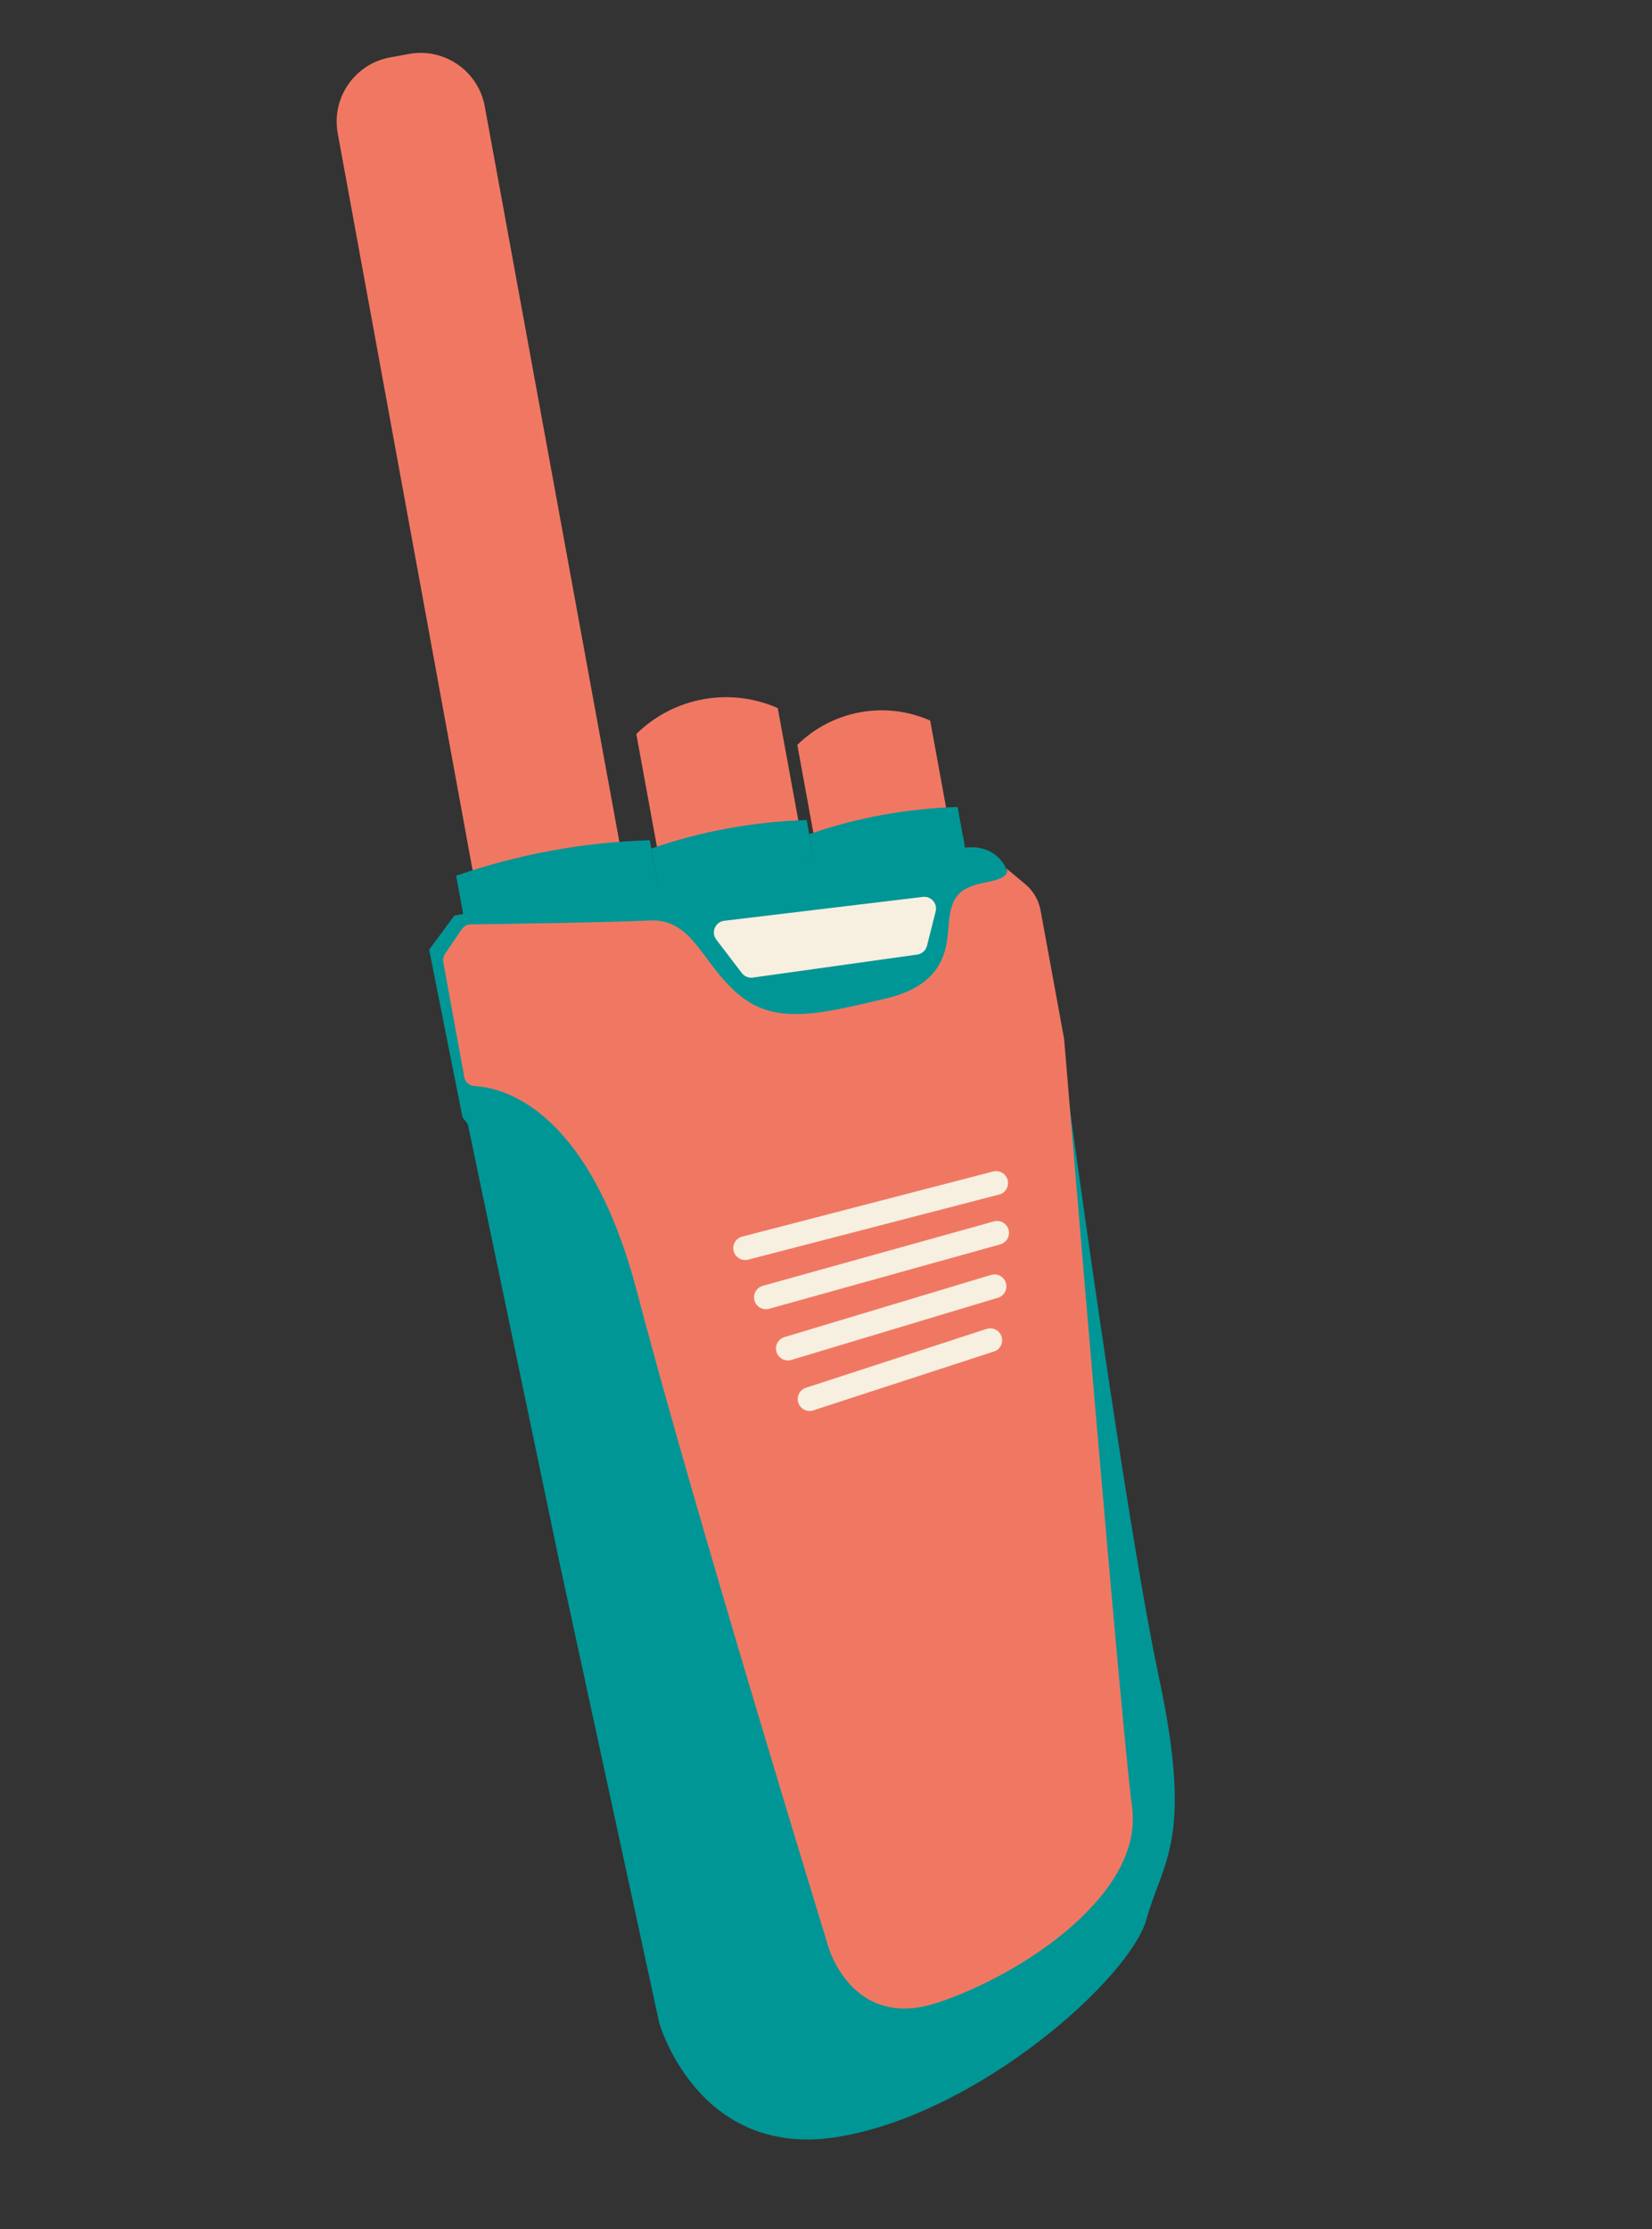<svg width="235" height="317" viewBox="0 0 235 317" fill="none" xmlns="http://www.w3.org/2000/svg">
<rect x="0" y="0" width="235" height="317" fill="#333333" stroke="none"/>
<path d="M55.502 8.162L58.167 7.674C63.199 6.752 68.035 10.091 68.957 15.124L88.205 120.255L67.29 124.084L48.042 18.953C47.12 13.921 50.459 9.085 55.492 8.163L55.502 8.162Z" fill="#f07863"/>
<path d="M113.58 116.765C106.927 118.251 100.213 119.48 93.459 120.45L90.516 104.376C95.832 99.142 103.802 97.68 110.637 100.691L113.58 116.765Z" fill="#f07863"/>
<path d="M134.65 115.21C128.401 116.609 122.086 117.762 115.749 118.671L113.419 105.928C118.413 101.011 125.906 99.631 132.32 102.466L134.65 115.21Z" fill="#f07863"/>
<path d="M93.693 126.387L66.15 131.433L64.89 124.527C73.761 121.46 83.053 119.755 92.433 119.48L93.693 126.387Z" fill="#009696"/>
<path d="M115.753 122.156L93.66 126.203L92.648 120.664C99.763 118.203 107.207 116.839 114.742 116.617L115.753 122.156Z" fill="#009696"/>
<path d="M137.186 120.042L116.072 123.911L115.103 118.622C121.903 116.268 129.028 114.965 136.217 114.753L137.186 120.042Z" fill="#009696"/>
<path d="M66.303 129.892L64.625 130.205L61.048 135.04L65.788 158.856L66.554 159.866L79.611 222.313L93.783 287.686C93.783 287.686 99.336 307.281 119.43 303.832C139.523 300.383 160.786 281.209 163.089 272.914C165.393 264.619 169.799 261.671 164.896 238.708C160.002 215.747 151.478 152.543 151.478 152.543L143.093 123.419C143.093 123.419 141.653 119.977 137.271 120.541L136.959 118.831L66.294 129.889L66.303 129.892Z" fill="#009696"/>
<path d="M65.714 132.084L63.291 135.669C63.071 135.999 62.988 136.398 63.055 136.795L66.056 153.199C66.182 153.894 66.776 154.407 67.479 154.444C71.34 154.622 83.708 157.325 90.647 183.805C98.951 215.476 117.885 276.985 117.885 276.985C117.885 276.985 121.294 288.73 133.254 284.818C145.224 280.908 162.685 269.41 161.043 257.03C159.455 245.053 151.895 154.074 151.404 148.104C151.39 147.896 151.363 147.695 151.326 147.49L148.024 129.466C147.758 127.996 146.975 126.66 145.825 125.711L143.106 123.445C143.106 123.445 144.237 124.73 140.462 125.426C136.677 126.119 135.549 127.293 135.078 130.327C134.606 133.361 135.583 139.721 126.059 141.977C116.536 144.234 110.228 145.837 104.978 141.348C99.728 136.86 98.591 130.594 92.363 130.9C86.874 131.17 70.713 131.401 66.956 131.451C66.46 131.463 66.004 131.703 65.723 132.12L65.714 132.084Z" fill="#f07863"/>
<path d="M106.302 179.148C105.438 179.301 104.582 178.773 104.365 177.908C104.129 177.005 104.67 176.078 105.583 175.846L141.277 166.588C142.171 166.349 143.107 166.894 143.34 167.807C143.576 168.71 143.034 169.637 142.121 169.869L106.427 179.127C106.427 179.127 106.347 179.142 106.302 179.148Z" fill="#f7efdf"/>
<path d="M109.262 186.145C108.407 186.301 107.567 185.79 107.324 184.937C107.076 184.04 107.598 183.107 108.498 182.849L141.381 173.688C142.282 173.429 143.211 173.961 143.47 174.862C143.718 175.759 143.196 176.692 142.296 176.95L109.413 186.111C109.413 186.111 109.307 186.139 109.262 186.145Z" fill="#f7efdf"/>
<path d="M112.38 193.43C111.548 193.583 110.705 193.081 110.455 192.248C110.184 191.353 110.69 190.405 111.594 190.137L140.98 181.297C141.884 181.029 142.823 181.532 143.091 182.435C143.362 183.33 142.856 184.278 141.952 184.546L112.566 193.386C112.505 193.408 112.448 193.421 112.38 193.43Z" fill="#f7efdf"/>
<path d="M115.467 200.62C114.647 200.767 113.826 200.293 113.56 199.476C113.267 198.585 113.754 197.629 114.642 197.345L140.341 188.975C141.229 188.691 142.187 189.169 142.471 190.057C142.765 190.948 142.278 191.903 141.39 192.187L115.691 200.557C115.617 200.586 115.547 200.604 115.47 200.61L115.467 200.62Z" fill="#f7efdf"/>
<path d="M103.026 130.936L131.276 127.541C132.447 127.397 133.391 128.479 133.098 129.618L131.867 134.497C131.695 135.154 131.151 135.652 130.479 135.743L107.09 139.015C106.495 139.1 105.896 138.853 105.526 138.373L101.896 133.616C101.104 132.586 101.743 131.095 103.026 130.936Z" fill="#f7efdf"/>
</svg>
